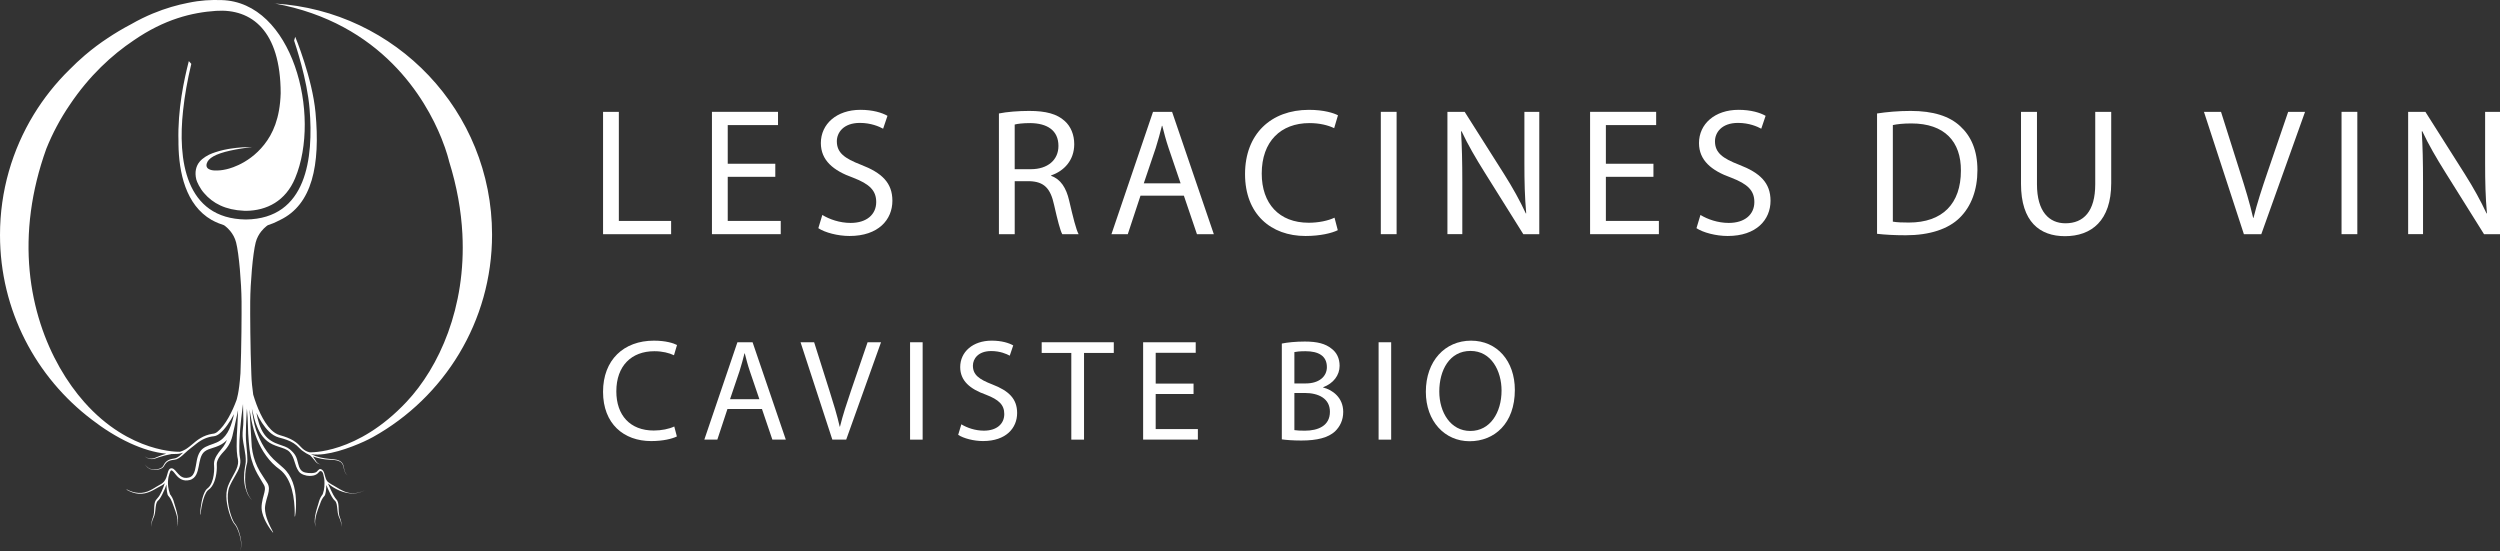 <svg xmlns="http://www.w3.org/2000/svg" id="Calque_1" data-name="Calque 1" viewBox="0 0 2131.44 469.82"><rect x="0" y="0" width="2131.44" height="469.82" fill="#333333" stroke="none"/><defs><style>      .cls-1 {        fill: #fff;      }    </style></defs><path class="cls-1" d="m234.05,2.94c91.35,16.61,128.82,81.55,142.26,114.77,4.84,11.96,6.56,19.81,6.56,19.81,6.77,21.61,10.33,42.32,11.35,61.87,3.25,62.91-19.94,113.67-47.5,143.1-42.17,45.02-82.73,43.15-82.73,43.15-.66-.17-1.29-.36-1.9-.59-1.98-.76-3.63-1.98-5.11-3.53-1.53-1.6-3.07-3.25-4.87-4.57-3.02-2.23-6.51-3.71-10.05-4.89-1.02-.34-2.14-.68-3.18-.97-2.99-.77-5.59-2.56-7.82-4.78-7-7.12-11.95-19.07-15.18-29.87-.76-5.27-1.43-11.43-1.59-17.4-.91-22.1-1.06-52-.96-62.07.15-16.05,2.17-40.46,4.65-50.22,1.01-3.99,2.92-7.18,4.83-9.56.71-.89,1.43-1.67,2.09-2.33,1.72-1.72,3.12-2.66,3.38-2.83,1.55-.49,3.08-1.04,4.58-1.67,2.06-.83,4.01-1.89,5.99-2.84,27.44-13.2,34.27-46.89,30.16-91.44-2.72-29.58-17.31-64.82-17.33-64.74-.01-.04-.92,3.28-.92,3.28,1.25,3.89,11.12,32.91,13.19,58.34,3.38,41.38-2.17,93.53-54.31,94.18-52.13-.65-58.1-51.69-53.55-92.96,1.39-13.1,3.77-26.07,6.81-38.88.06-.28.13-.56.2-.85l-2.12-2.36c-4,15.52-9.63,41.26-8.83,68.41.03.86,0,1.72,0,2.58.39,23.77,6.04,51.66,28.28,64.44,1.92,1.06,3.93,2.01,5.99,2.84,1.5.62,3.03,1.18,4.58,1.67.26.17,1.66,1.12,3.38,2.83.67.66,1.38,1.44,2.09,2.33,1.91,2.38,3.82,5.57,4.83,9.56,2.47,9.76,4.5,34.17,4.64,50.22.09,9.99-.05,39.51-.94,61.56,0,0-.02,0-.02,0-1.17,16.92-3.29,22.25-3.35,22.61-3.4,9.34-9.42,21.59-16.47,27.16-.64.47-1.31.87-1.98,1.13-.76.31-1.53.31-2.32.46-3.53.58-6.98,1.84-10.04,3.7-2.8,1.62-5.24,3.83-7.74,5.9-1.25,1.04-2.52,2.05-3.86,2.94-.05.03-.09.06-.14.09-.31.21-.63.41-.95.6-1.32.78-2.72,1.44-4.25,1.88-.21.06-.43.12-.65.17,0,0-42.4,1.61-81.33-42.29-29.51-33.28-55.14-91.18-45.53-163,2.27-16.97,6.5-34.71,13.12-53.08,5.3-13.19,11.99-25.68,19.88-37.28h0c16.85-25.15,36.22-42.78,54.64-55.12,0,0,0,0,0,0,26.2-18.06,49.74-23.79,70.22-25.15,30.2-2,54.99,16.83,55.06,70.22-.63,21.62-6.8,34.61-14,43.76-14.21,18.06-33.02,21.24-33.02,21.24-2.8.65-5.85.98-9.14.87,0,0-8.63.09-6.87-5.95,0,0,0,0,0,0,1.3-4.44,7.03-8.09,20.1-11,2.84-.63,6.03-1.23,9.59-1.8,2.38-.38,4.92-.74,7.65-1.09l1.44-.22c-3.16.05-5.98.17-8.65.35-3.47.24-6.69.6-10.08,1.12-.2.03-.4.06-.61.1-.35.06-.72.12-1.13.19-5.58.94-10.01,2.36-13.46,3.61-3.78,1.37-8.42,4.14-10.97,7.26-2.92,3.58-4.37,8.62-2.79,15.11.47,1.93,3.15,7.72,6.63,11.6,7.41,8.72,18.31,14.4,33.98,15.07.59.03,1.19.06,1.8.06,17.78-.19,33.73-8.4,41.84-27.79C274.12,98.14,249.53,1.58,188.7.06c-9.13-.23-17.26.06-28.51,2.4-8.76,1.71-18.93,4.51-29.83,9.03,0,0,0,0-.01,0-6,2.49-12.21,5.5-18.54,9.14-7.37,3.85-14.07,7.91-19.96,11.84-6.36,4.17-12.72,8.9-19.03,14.26-.1.08-.2.17-.3.25-.14.12-.28.24-.42.36-4.35,3.73-8.68,7.76-12.95,12.11-11.63,11.41-21.85,24.25-30.39,38.24,0,.01-.01.02-.02.03C10.51,127.64,0,162.77,0,200.36c0,64.31,30.76,121.44,78.37,157.48,4.64,3.59,9.79,7.23,15.31,10.66,5.51,3.43,11.36,6.65,17.4,9.42,9.99,4.58,20.47,7.92,30.66,8.89-.25.08-.5.15-.75.23-2.53.8-5.04,1.68-7.47,2.74-.41.18-1.03.47-1.44.62-2.91,1.15-6.38.66-8.76-1.46,2.25,2.3,5.89,3.02,8.94,2.01.99-.32,2-.74,2.99-1.06,3.62-1.17,7.33-2.16,11.09-2.8.3,0,.61.01.91.01,1.47,0,2.94-.03,4.39-.14,1.42-.14,2.75-.46,4-.9.14-.05.28-.1.42-.16-.19.19-.37.39-.57.57-1.61,1.55-3.32,3.12-5.37,4.02-.4.16-.78.28-1.21.33-.93.13-1.86.29-2.79.51-1.87.43-3.74,1.33-5.02,2.81-.65.73-1.17,1.55-1.59,2.41-.37.83-.91,1.5-1.64,2.03-2.62,1.95-8.37,2.23-11.13.49-1.31-.95-2.54-2.06-3.42-3.43.47.81,1.08,1.52,1.73,2.19.68.64,1.36,1.32,2.19,1.76,3.08,1.45,8.08,1.39,10.96-.52.61-.41,1.16-.94,1.56-1.56.56-1.01,1.11-2.01,1.91-2.82,1.23-1.32,2.91-2.04,4.66-2.39.89-.18,1.79-.3,2.71-.4.49-.04,1.02-.18,1.49-.36,2.23-.89,4.5-2.72,6.52-4.66,1.89-1.82,3.9-3.53,5.99-5.12.35-.27.7-.54,1.05-.81.37-.29.73-.58,1.1-.87.82-.65,1.63-1.31,2.46-1.96,4.34-3.42,9.29-5.7,14.82-6.21,3.3-.47,5.94-3.12,8.07-5.41,2.37-2.65,4.37-5.56,6.22-8.57.96-1.59,1.88-3.21,2.75-4.85-1.91,8.95-5.02,18.03-11.92,22.58-3.77,2.53-8.2,3.23-12.3,5.31-1.78.91-3.5,2.25-4.63,3.93-3.23,4.82-3.04,10.74-4.49,16.07-.73,2.8-2.14,5.4-5.02,6.11-1.17.31-2.43.45-3.62.29-6.17-.72-8.09-9.57-12.33-7.94-1.07.49-1.62,1.71-2.09,3.24-.16.52-.31,1.07-.47,1.65-.04.13-.08.27-.11.41-.2.72-.43,1.47-.7,2.22-.44,1.19-1.01,2.38-1.85,3.44-.56.71-1.24,1.37-2.09,1.93-.36.24-.73.45-1.11.65-1.16.61-2.29,1.29-3.41,1.98-1.59.98-3.17,1.97-4.82,2.81-6.93,3.72-13.67,3.04-20.51-.51l-.15.29c1.59.88,3.25,1.66,4.99,2.26,7.71,2.69,13.66.55,20.23-3.32.24-.14.47-.28.71-.42,1.37-.81,2.76-1.55,4.18-2.26.39-.21.77-.45,1.13-.71.49-.35.95-.75,1.37-1.18-1.5,4.61-3.67,10.09-6.16,12.69h0c-.19.27-.38.52-.6.76-1.16,1.08-1.74,2.65-1.99,4.17-.54,3.32-.07,6.71-.85,9.95-.36,1.38-1.02,2.66-1.36,4.05-.49,1.85-.76,3.78-.58,5.69-.05-1.9.36-3.78.97-5.57.44-1.37,1.2-2.61,1.65-3.97,1.03-3.21.81-6.65,1.56-9.86.27-1.09.64-2.05,1.36-2.81.12-.13.34-.31.47-.43.44-.39.75-.8,1.07-1.21,1.71-2.42,2.92-5.1,4.12-7.75.2-.44.39-.89.58-1.33.34-.82.74-1.98,1.16-3.29,0,.16,0,.31.01.47.07,1.86.18,3.71.42,5.56.11.77.24,1.55.46,2.31.15.52.38,1.1.8,1.53.14.15.27.3.4.45,1.25,1.47,2.15,3.21,2.82,5.02.45,1.39,1.02,2.77,1.54,4.11,1.66,4.47,4.61,12.34,2.21,16.78,3.09-4.91-.32-14.74-1.92-19.96-.25-.96-.49-1.92-.85-2.85-.52-1.41-1.19-2.78-2.06-4.02-.23-.33-.46-.65-.72-.95-.08-.2-.15-.4-.2-.61h0c-1.45-4.11-1.77-7.76-1.59-10.76.05-.89.15-1.72.28-2.49.1-.59.21-1.14.33-1.65.08-.24.15-.47.23-.71.13-.42.26-.84.38-1.25.08-.26.16-.53.25-.8,0,0,0,0,0,0,.04-.13.08-.25.13-.38.15-.42.31-.82.51-1.17.09-.15.18-.27.26-.37.1-.11.2-.18.28-.21,1.25-.42,3.22,2.75,4.06,3.66,3.07,3.85,6.77,5.78,11.74,4.54,2.62-.6,4.64-2.49,5.76-4.86,1.98-4.22,2.11-9,3.41-13.35.73-2.43,1.72-4.65,3.68-6.16,2.05-1.57,4.44-2.23,6.97-3.05,1.74-.55,3.54-1.13,5.29-1.95,2.67-1.19,4.88-2.85,6.74-4.83-.79,1.95-1.78,3.81-2.98,5.54-.58.85-1.26,1.7-1.94,2.48-1.49,1.74-2.89,3.55-4.04,5.55-1.19,2.09-2.16,4.37-2.12,6.88.01.24.02.66.05.89.15,1.86.15,3.74.02,5.6-.33,4.19-1.12,8.54-3.46,12.1-.57.85-1.25,1.61-2.06,2.22-.6.46-1.15,1.03-1.58,1.65-3.35,5.1-4.41,14.53-4.9,20.58,0,.09.06.16.14.17.09.01.17-.05.18-.15.27-2.18.63-4.35,1.05-6.5.88-4.22,1.82-8.57,3.98-12.33.55-.89,1.18-1.7,1.97-2.22.5-.34.96-.73,1.38-1.14,2.06-2.07,3.26-4.8,4.12-7.54.98-3.27,1.46-6.64,1.54-10.04.04-1.1-.04-2.22-.05-3.32,0-.91.23-1.86.59-2.79,1.14-2.89,3.18-5.41,5.32-7.67.34-.36.84-.9,1.16-1.27,1.91-2.19,3.5-4.66,4.67-7.32.67-1.54,1.21-3.13,1.6-4.76.66-2.84,1.3-5.68,1.93-8.52,1-4.5,1.96-9,2.89-13.51-.09,3.23-.26,7.89-.52,12.28h0c-.45,6.21-.75,12.43-.69,18.67.05,2.9.16,5.79.61,8.68.08.57.3,1.57.42,2.12.25,1.3.3,2.63.13,3.95-.45,3.44-2.22,6.51-3.85,9.54-1.72,3.12-3.45,6.32-4.76,9.67-2.65,7.3-.89,16.27,1.38,23.47.92,2.73,1.93,5.43,3.49,7.89.37.61.92,1.1,1.34,1.68,1.22,1.72,2.06,3.7,2.8,5.67,1.67,4.71,3.49,11.92,1.27,16.62,2.34-4.67.68-11.96-.89-16.75-.71-2.03-1.51-4.06-2.73-5.86-.2-.29-.44-.6-.69-.86-1.09-1.36-1.76-3.01-2.43-4.62-2.93-7.61-5.33-18.94-2.26-26.72,1.37-3.26,3.11-6.3,4.9-9.38,1.45-2.52,2.93-5.04,3.79-7.87.68-2.17.86-4.52.47-6.77-.42-2.05-.62-4.13-.69-6.24-.21-12.63,1.16-25.27,2.8-37.81.11-.84.22-1.67.33-2.51.14,4.8.28,12.03.31,14.27,0,.04-.06-3.63,0,.1.07,4.2-.88,8.72-.68,12.92.38,7.51,3.03,14.58,2.7,22.1-.07,1.36-.38,2.79-.64,4.14-1.08,6.02-1.24,12.33.4,18.27.31,1.08.67,2.15,1.1,3.19,1.65,4.43,4.27,6.61,4.27,6.61-8.5-8.88-5.19-27.57-4.13-30.63,1.06-3.06-.28-12.82-.63-18.05,0,0,0-.01,0-.02,0-.02,0-.05,0-.07-.41-3.2-.33-9.26-.12-15.02.27-7.21.75-13.93.75-13.95.29,3.99.59,7.53.59,7.53h0c.19,8.67.64,19.24,1.65,27.26.14,1.21.31,2.42.53,3.63.35,2.09.76,3.9,1.23,5.31h0c.83,2.92,1.91,5.79,3.22,8.55.53,1.15,1.15,2.33,1.76,3.44,1.14,2.02,4.32,7.35,5.51,9.35,1.59,2.55.67,5.48-.04,8.23-.32,1.2-.66,2.42-.96,3.68-.59,2.56-1.06,5.18-1,7.84.05,1.38.28,2.71.59,3.99.94,3.77,2.68,7.3,4.64,10.59,1.33,2.17,2.75,4.27,4.37,6.22.05.06.13.08.2.04.08-.04.11-.14.07-.22-3.21-6.1-6.98-13.72-6.99-20.65.12-2.36.66-4.71,1.28-7.01.82-3.14,2.15-6.26,2.12-9.59-.02-1.5-.42-3.08-1.18-4.38-.14-.26-.38-.62-.54-.86-1.37-2.15-4.82-7.29-6.08-9.45-.76-1.3-1.49-2.7-2.13-4.06-2.47-5.26-4.04-10.97-4.68-16.76-.1-.68-.24-3.9-.3-4.68-.47-8.15-1.06-18.03-1.63-27.15.51,2.94.96,5.32.96,5.32h0c1.74,10.81,5.1,21.46,10.96,30.76,2.97,4.68,6.53,9.03,10.79,12.62.82.7,2.02,1.59,2.9,2.24,1.34,1.01,2.55,2.16,3.64,3.43,2.24,2.58,3.9,5.62,5.18,8.78,2.57,6.48,3.63,13.71,3.99,20.71.11,2.38.15,4.78.07,7.18,0,.08.05.15.13.17.09.02.17-.04.19-.13.93-4.77.93-9.66.75-14.51-.42-9.74-3.26-20.21-10.88-26.93-1.92-1.66-3.4-3.01-5.25-4.62-8.44-6.97-14.25-17.08-18-28.01-1.77-5.31-2.87-12.8-3.47-17.94,1.27,5.44,2.98,12.11,4.32,14.97h0c2.48,6.57,6.71,12.6,13.28,15.61,3.34,1.64,7.03,2.45,10.4,3.81,1.59.66,3.09,1.49,4.26,2.76,4.74,5.32,3.75,10.88,7.81,16.57,1.78,2.51,6.26,3.83,9.24,3.78,1.38-.02,2.52-.17,3.45-.38,1.83-.41,3.41-1.51,4.55-2.99.33-.43.72-.76,1.32-.8.92,0,1.73,1.05,2.04,1.97,0,0,.45,1.43.61,2.5.16,1.1.48,1.59.58,3.14.23,3.55.11,7.94-1.25,11.6-.12.33-.24.61-.36.84-.22.27-.42.54-.61.82-1.41,2.04-2.27,4.41-2.86,6.81-1.59,5.21-5.01,15.05-1.92,19.96-1.76-3.28-.61-7.88.33-11.3.83-2.93,2-5.72,3.08-8.57.76-2.41,1.91-4.76,3.67-6.6.52-.58.88-1.85,1.13-3.48.26-1.67.4-3.72.47-5.79.32.79.65,1.58.99,2.37.25.58.5,1.17.76,1.75,1.21,2.66,2.41,5.34,4.12,7.75.32.41.62.82,1.07,1.21.13.12.35.3.47.43.72.76,1.09,1.73,1.36,2.81.75,3.21.53,6.65,1.56,9.86.46,1.36,1.21,2.6,1.65,3.97.61,1.78,1.02,3.67.97,5.57.19-1.91-.09-3.84-.58-5.69-.46-1.83-1.42-3.51-1.61-5.41-.4-2.81-.12-5.73-.59-8.59-.17-1.02-.46-2.04-1.01-2.96-.25-.42-.56-.81-.92-1.15-.04-.05-.07-.07-.1-.11-.35-.38-.64-.82-.92-1.27,0,0,0,0,0,0-1.43-1.87-4.38-8.46-5.83-11.8,2.14,1.81,9.99,7.9,19.69,8.49,0,0,0,0-.01,0,.8.06,1.62.06,2.45,0,3.7-.23,7.23-1.55,10.45-3.31-4.81,2.57-10.51,4-15.89,2.52-4.48-1.14-8.24-3.92-12.22-6.17-.8-.45-1.62-.81-2.35-1.36-.89-.67-2.05-1.26-2.73-2.12-1.13-1.45-1.53-3.15-1.67-3.63-.11-.34-.21-.69-.3-1.03-.15-.53-.3-1.07-.45-1.61-.05-.15-.09-.31-.14-.46-.24-.78-.49-1.53-1.03-2.21-.77-.99-2.31-1.91-3.24-1.26-.83.55-1.4,1.32-2.07,2.01-1.71,1.73-7.17,1.4-9.77.79-3.83-.73-5.29-4-6.09-7.47-1.38-5.63-2.17-8.06-7.03-12.24-2.58-2.15-5.97-3.08-9.02-4.15-5.18-1.69-9.72-4.24-12.9-8.77-3.81-5.33-5.46-11.89-6.68-18.3,2.82,5.97,6.29,11.61,10.8,16.06,2.36,2.24,5.16,4.15,8.35,5,1.19.31,2.48.64,3.66.99,4.05,1.22,8.1,2.88,11.32,5.65,1.1.93,2.08,1.96,3.13,2.98.85.87,1.8,1.63,2.82,2.27,1.56,1.19,3.28,2.13,5.04,2.97.19.09.39.17.58.26,1.26,1.3,2.49,2.66,3.63,4.07.34.42.68.88,1.02,1.3,1.05,1.29,2.63,2.28,4.29,2.38-1.62-.3-2.97-1.37-3.83-2.72-.29-.45-.57-.95-.86-1.4-.56-.88-1.14-1.74-1.74-2.6,4.49,1.66,9.25,2.54,14.03,2.79,2.84.11,5.86.12,8.48,1.35,1.82.83,2.9,2.39,3.38,4.32.74,2.97.97,5.77,3.68,7.72-1.58-1.18-2.47-3.02-2.84-4.92-.42-1.9-.55-3.95-1.73-5.6-2.35-3.2-7.3-3.35-10.93-3.59-5.18-.42-10.54-1.59-15.35-3.79-.16-.07-.32-.15-.48-.22.11.02.23.03.34.05,13.37,1.85,33.16-5.48,44.9-10.83,2.63-1.21,5.23-2.5,7.77-3.89.01,0,.02-.01.03-.02,60.49-33.73,101.4-98.34,101.4-172.51,0-105.02-82.02-190.88-185.5-197.03Zm-86.82,384s0,0,0,0c.01,0,0,0,.01,0,0,0-.01,0-.02,0Zm2.88,16.21s0,0,0,0c0,0,0,0,0,0h0Zm144.48,16.57s-.02,0-.03,0c0,0,0,0-.01,0,.01,0,.03,0,.04.01Z"></path><g><path class="cls-1" d="m514.15,95.35h13.46v93.01h44.57v11.3h-58.03v-104.3Z"></path><path class="cls-1" d="m661,150.75h-40.55v37.6h45.19v11.3h-58.65v-104.3h56.33v11.3h-42.87v32.96h40.55v11.14Z"></path><path class="cls-1" d="m701.08,183.25c6.04,3.71,14.86,6.81,24.14,6.81,13.77,0,21.82-7.27,21.82-17.8,0-9.75-5.57-15.32-19.65-20.74-17.02-6.04-27.55-14.86-27.55-29.56,0-16.25,13.46-28.32,33.74-28.32,10.68,0,18.42,2.48,23.06,5.11l-3.71,10.99c-3.4-1.86-10.37-4.95-19.81-4.95-14.24,0-19.65,8.51-19.65,15.63,0,9.75,6.34,14.55,20.74,20.12,17.64,6.81,26.62,15.32,26.62,30.64,0,16.09-11.92,30.02-36.52,30.02-10.06,0-21.05-2.94-26.62-6.65l3.4-11.3Z"></path><path class="cls-1" d="m851.65,96.74c6.81-1.39,16.56-2.17,25.84-2.17,14.39,0,23.68,2.63,30.18,8.51,5.26,4.64,8.2,11.76,8.2,19.81,0,13.77-8.67,22.9-19.65,26.62v.46c8.05,2.79,12.84,10.21,15.32,21.05,3.4,14.55,5.88,24.61,8.05,28.63h-13.93c-1.7-2.94-4.02-11.92-6.96-24.91-3.09-14.39-8.67-19.81-20.89-20.27h-12.69v45.19h-13.46v-102.91Zm13.46,47.51h13.77c14.39,0,23.52-7.89,23.52-19.81,0-13.46-9.75-19.34-23.99-19.5-6.5,0-11.14.62-13.31,1.24v38.07Z"></path><path class="cls-1" d="m972.36,166.84l-10.83,32.81h-13.93l35.44-104.3h16.25l35.59,104.3h-14.39l-11.14-32.81h-36.99Zm34.2-10.52l-10.21-30.02c-2.32-6.81-3.87-13-5.42-19.03h-.31c-1.55,6.19-3.25,12.54-5.26,18.88l-10.21,30.18h31.41Z"></path><path class="cls-1" d="m1140.57,196.25c-4.95,2.48-14.86,4.95-27.55,4.95-29.4,0-51.53-18.57-51.53-52.77s22.13-54.78,54.47-54.78c13,0,21.2,2.79,24.76,4.64l-3.25,10.99c-5.11-2.48-12.38-4.33-21.05-4.33-24.45,0-40.7,15.63-40.7,43.02,0,25.53,14.7,41.94,40.08,41.94,8.2,0,16.56-1.7,21.97-4.33l2.79,10.68Z"></path><path class="cls-1" d="m1190.71,95.35v104.3h-13.46v-104.3h13.46Z"></path><path class="cls-1" d="m1234.04,199.65v-104.3h14.7l33.43,52.77c7.74,12.23,13.77,23.21,18.73,33.89l.31-.15c-1.24-13.93-1.55-26.62-1.55-42.87v-43.64h12.69v104.3h-13.62l-33.12-52.93c-7.27-11.61-14.24-23.52-19.5-34.82l-.46.15c.77,13.15,1.08,25.69,1.08,43.02v44.57h-12.69Z"></path><path class="cls-1" d="m1409.68,150.75h-40.55v37.6h45.19v11.3h-58.65v-104.3h56.33v11.3h-42.87v32.96h40.55v11.14Z"></path><path class="cls-1" d="m1449.76,183.25c6.04,3.71,14.86,6.81,24.14,6.81,13.77,0,21.82-7.27,21.82-17.8,0-9.75-5.57-15.32-19.65-20.74-17.02-6.04-27.55-14.86-27.55-29.56,0-16.25,13.46-28.32,33.74-28.32,10.68,0,18.42,2.48,23.06,5.11l-3.71,10.99c-3.4-1.86-10.37-4.95-19.81-4.95-14.24,0-19.65,8.51-19.65,15.63,0,9.75,6.34,14.55,20.74,20.12,17.64,6.81,26.62,15.32,26.62,30.64,0,16.09-11.92,30.02-36.52,30.02-10.06,0-21.05-2.94-26.62-6.65l3.4-11.3Z"></path><path class="cls-1" d="m1600.33,96.74c8.2-1.24,17.95-2.17,28.63-2.17,19.34,0,33.12,4.49,42.25,13,9.28,8.51,14.7,20.58,14.7,37.45s-5.26,30.95-15.01,40.55c-9.75,9.75-25.84,15.01-46.12,15.01-9.59,0-17.64-.46-24.45-1.24v-102.6Zm13.46,92.23c3.4.62,8.36.77,13.62.77,28.78,0,44.41-16.09,44.41-44.26.15-24.61-13.77-40.24-42.25-40.24-6.96,0-12.23.62-15.78,1.39v82.33Z"></path><path class="cls-1" d="m1736.67,95.35v61.75c0,23.37,10.37,33.27,24.3,33.27,15.48,0,25.38-10.21,25.38-33.27v-61.75h13.62v60.82c0,32.03-16.87,45.19-39.46,45.19-21.36,0-37.45-12.23-37.45-44.57v-61.44h13.62Z"></path><path class="cls-1" d="m1913.08,199.65l-34.05-104.3h14.55l16.25,51.38c4.49,14.08,8.36,26.77,11.14,39h.31c2.94-12.07,7.27-25.22,11.92-38.84l17.64-51.53h14.39l-37.3,104.3h-14.86Z"></path><path class="cls-1" d="m2009.8,95.35v104.3h-13.46v-104.3h13.46Z"></path><path class="cls-1" d="m2053.13,199.65v-104.3h14.7l33.43,52.77c7.74,12.23,13.77,23.21,18.73,33.89l.31-.15c-1.24-13.93-1.55-26.62-1.55-42.87v-43.64h12.69v104.3h-13.62l-33.12-52.93c-7.27-11.61-14.24-23.52-19.5-34.82l-.46.15c.77,13.15,1.08,25.69,1.08,43.02v44.57h-12.69Z"></path></g><g><path class="cls-1" d="m577.09,372.11c-3.94,1.97-11.83,3.94-21.93,3.94-23.4,0-41.02-14.78-41.02-42s17.61-43.61,43.36-43.61c10.35,0,16.88,2.22,19.71,3.7l-2.59,8.75c-4.06-1.97-9.85-3.45-16.75-3.45-19.46,0-32.4,12.44-32.4,34.24,0,20.32,11.7,33.38,31.9,33.38,6.53,0,13.18-1.35,17.49-3.45l2.22,8.5Z"></path><path class="cls-1" d="m620.2,348.71l-8.62,26.11h-11.09l28.21-83.02h12.93l28.33,83.02h-11.46l-8.87-26.11h-29.44Zm27.22-8.38l-8.13-23.9c-1.85-5.42-3.08-10.35-4.31-15.15h-.25c-1.23,4.93-2.59,9.98-4.19,15.03l-8.13,24.02h25.01Z"></path><path class="cls-1" d="m709.63,374.82l-27.1-83.02h11.58l12.93,40.9c3.57,11.21,6.65,21.31,8.87,31.04h.25c2.34-9.61,5.79-20.08,9.48-30.92l14.04-41.02h11.46l-29.69,83.02h-11.83Z"></path><path class="cls-1" d="m786.62,291.8v83.02h-10.72v-83.02h10.72Z"></path><path class="cls-1" d="m819.63,361.76c4.8,2.96,11.83,5.42,19.22,5.42,10.96,0,17.37-5.79,17.37-14.17,0-7.76-4.43-12.19-15.64-16.51-13.55-4.8-21.93-11.83-21.93-23.53,0-12.93,10.72-22.54,26.85-22.54,8.5,0,14.66,1.97,18.35,4.06l-2.96,8.75c-2.71-1.48-8.25-3.94-15.77-3.94-11.33,0-15.64,6.78-15.64,12.44,0,7.76,5.05,11.58,16.51,16.01,14.04,5.42,21.19,12.19,21.19,24.39,0,12.81-9.48,23.9-29.07,23.9-8.01,0-16.75-2.34-21.19-5.3l2.71-8.99Z"></path><path class="cls-1" d="m913.37,300.91h-25.25v-9.12h61.47v9.12h-25.37v73.91h-10.84v-73.91Z"></path><path class="cls-1" d="m1017.58,335.9h-32.27v29.93h35.97v8.99h-46.68v-83.02h44.84v8.99h-34.12v26.24h32.27v8.87Z"></path><path class="cls-1" d="m1092.84,292.91c4.68-.99,12.07-1.72,19.59-1.72,10.72,0,17.61,1.85,22.79,6.04,4.31,3.2,6.9,8.13,6.9,14.66,0,8.01-5.3,15.03-14.04,18.23v.25c7.88,1.97,17.12,8.5,17.12,20.82,0,7.14-2.83,12.56-7.02,16.63-5.79,5.3-15.15,7.76-28.7,7.76-7.39,0-13.06-.49-16.63-.99v-81.67Zm10.72,34h9.73c11.33,0,17.98-5.91,17.98-13.92,0-9.73-7.39-13.55-18.23-13.55-4.93,0-7.76.37-9.48.74v26.73Zm0,39.79c2.09.37,5.17.49,8.99.49,11.09,0,21.31-4.07,21.31-16.14,0-11.33-9.73-16.01-21.43-16.01h-8.87v31.66Z"></path><path class="cls-1" d="m1186.08,291.8v83.02h-10.72v-83.02h10.72Z"></path><path class="cls-1" d="m1291.52,332.45c0,28.58-17.37,43.73-38.56,43.73s-37.32-17-37.32-42.13c0-26.36,16.38-43.61,38.56-43.61s37.32,17.37,37.32,42Zm-64.42,1.35c0,17.74,9.61,33.63,26.48,33.63s26.61-15.64,26.61-34.49c0-16.51-8.62-33.75-26.48-33.75s-26.61,16.38-26.61,34.61Z"></path></g></svg>